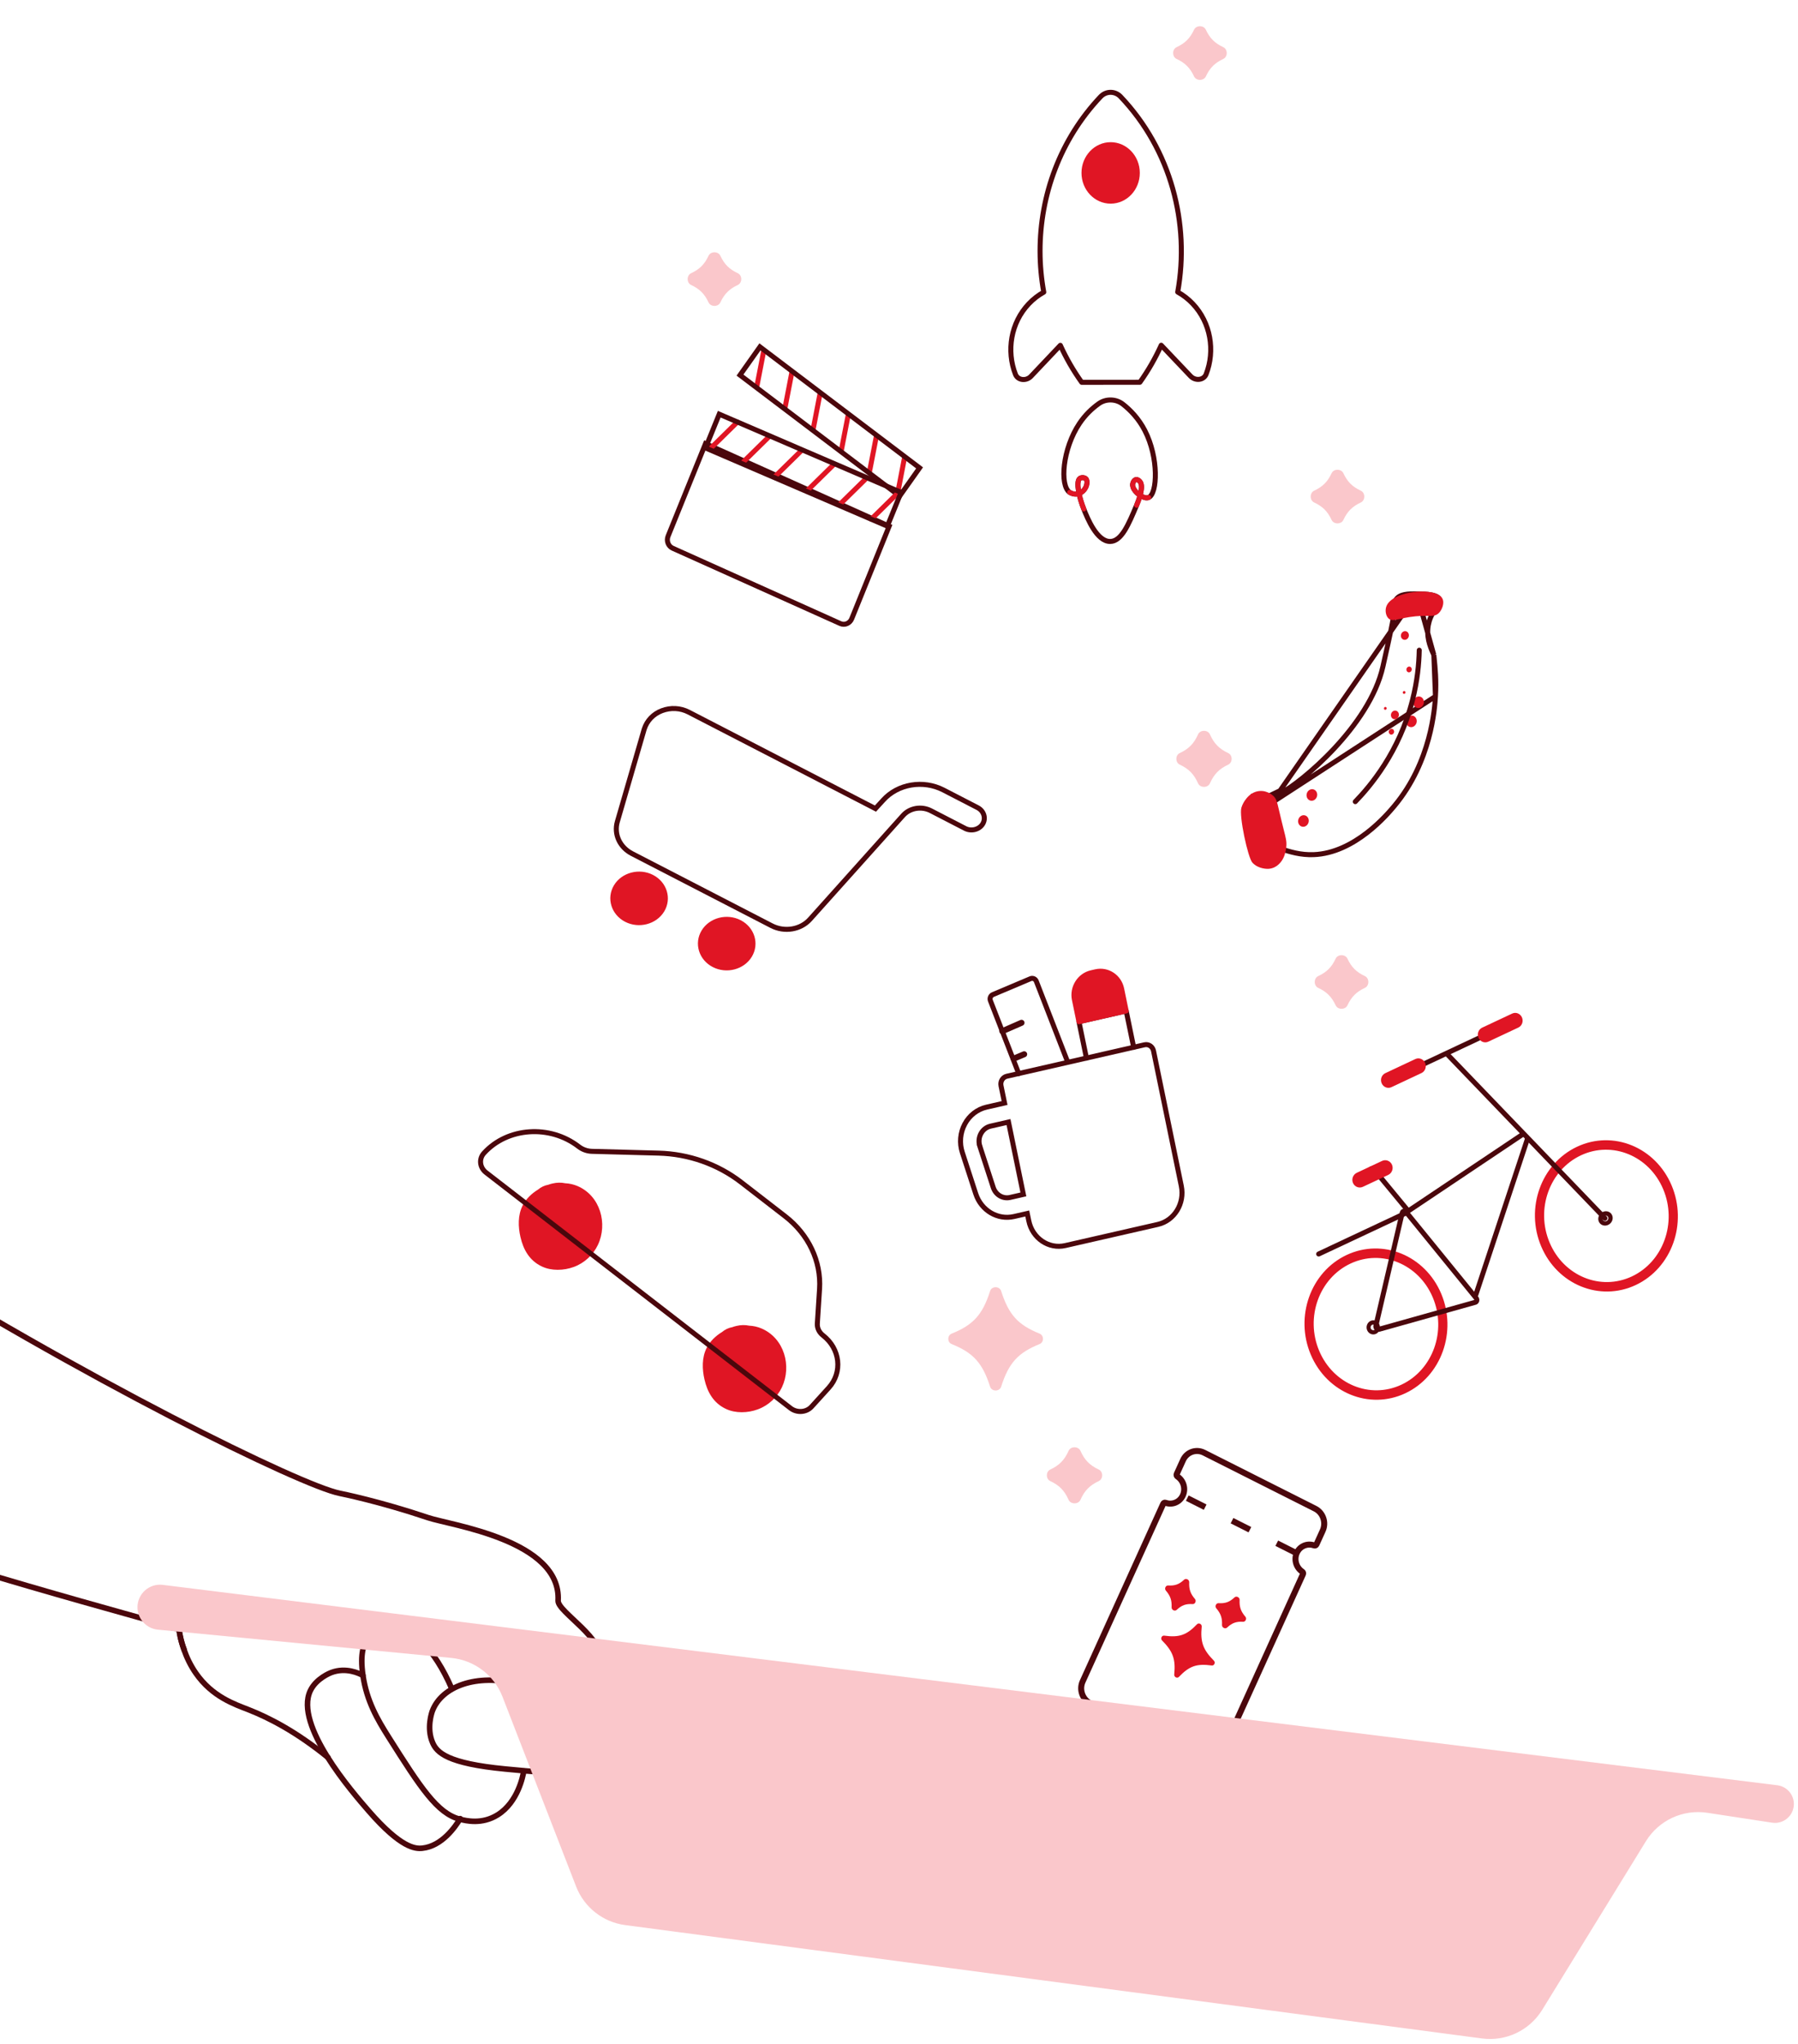 <?xml version="1.0" encoding="utf-8"?><svg width="323" height="367" viewBox="0 0 323 367" fill="none" xmlns="http://www.w3.org/2000/svg">
<path d="M232.577 278.75L212.817 268.796" stroke="#4B070C" stroke-width="1.079" stroke-miterlimit="10" stroke-dasharray="3.6 5.4"/>
<path d="M234.07 282.687L219.592 314.599C218.931 316.055 217.245 316.655 215.825 315.939L195.868 305.886C194.447 305.171 193.831 303.411 194.492 301.955L208.97 270.043C209.042 269.884 209.219 269.806 209.381 269.866C210.595 270.309 211.943 269.756 212.495 268.54C213.047 267.323 212.609 265.871 211.519 265.153C211.373 265.058 211.32 264.864 211.392 264.704L212.525 262.208C213.185 260.752 214.871 260.152 216.292 260.867L236.249 270.92C237.669 271.636 238.285 273.396 237.625 274.852L236.492 277.348C236.42 277.507 236.243 277.585 236.08 277.526C234.867 277.083 233.518 277.635 232.966 278.852C232.414 280.068 232.852 281.521 233.942 282.238C234.088 282.334 234.142 282.528 234.07 282.687V282.687Z" stroke="#4B070C" stroke-width="1.079" stroke-miterlimit="10"/>
<path d="M215.881 292.103C215.926 291.646 215.349 291.356 215.04 291.679C213.175 293.631 211.838 294.096 209.143 293.725C208.696 293.663 208.426 294.259 208.752 294.586C210.718 296.564 211.214 297.952 210.944 300.707C210.9 301.164 211.476 301.455 211.786 301.131C213.651 299.18 214.988 298.714 217.683 299.085C218.13 299.147 218.4 298.552 218.074 298.224C216.107 296.247 215.611 294.858 215.881 292.103Z" fill="#E01524"/>
<path d="M213.634 284.132C213.656 283.667 213.054 283.364 212.724 283.674C211.83 284.514 211.062 284.791 209.85 284.717C209.407 284.69 209.137 285.284 209.436 285.631C210.251 286.578 210.529 287.382 210.47 288.643C210.448 289.108 211.05 289.411 211.38 289.101C212.274 288.26 213.042 287.984 214.253 288.058C214.697 288.085 214.967 287.49 214.668 287.144C213.852 286.197 213.575 285.393 213.634 284.132Z" fill="#E01524"/>
<path d="M222.69 287.31C222.712 286.845 222.109 286.542 221.78 286.852C220.886 287.692 220.118 287.969 218.906 287.895C218.463 287.868 218.193 288.463 218.491 288.809C219.307 289.756 219.585 290.56 219.526 291.821C219.504 292.286 220.106 292.589 220.436 292.279C221.33 291.439 222.097 291.162 223.309 291.236C223.753 291.263 224.023 290.668 223.724 290.322C222.908 289.375 222.63 288.571 222.69 287.31Z" fill="#E01524"/>
<path d="M257.87 125.055L257.87 125.056C257.743 127.094 257.132 136.788 250.489 144.733C249.87 145.473 248.094 147.595 245.536 149.567C242.974 151.543 239.67 153.335 235.995 153.475C233.631 153.565 231.69 152.95 230.206 152.471C230.143 151.943 230.002 151.392 229.804 150.62C229.789 150.562 229.773 150.503 229.758 150.442C229.475 149.328 229.27 148.455 229.108 147.759C229.087 147.671 229.067 147.585 229.048 147.502C228.916 146.934 228.812 146.488 228.717 146.132C228.608 145.724 228.502 145.406 228.362 145.139C228.216 144.861 228.042 144.653 227.816 144.451C227.816 144.451 227.816 144.451 227.816 144.451L227.507 144.784L257.87 125.055ZM257.87 125.055C258.053 122.158 257.812 119.852 257.637 118.173C257.616 117.977 257.597 117.79 257.579 117.611M257.87 125.055L257.579 117.611M257.579 117.611C257.53 117.497 257.48 117.387 257.427 117.271L257.426 117.269C256.919 116.139 256.129 114.236 256.651 111.963L256.652 111.963C256.942 110.704 257.538 109.824 257.992 109.152C258 109.14 258.008 109.129 258.015 109.118C258.25 108.77 258.424 108.508 258.529 108.265C258.627 108.038 258.647 107.864 258.601 107.69L258.601 107.69C258.498 107.301 258.053 107.01 257.198 106.839C256.382 106.676 255.393 106.663 254.537 106.653L257.579 117.611ZM229.945 141.995L230.142 142.388C231.912 141.486 235.877 138.486 239.688 134.403C243.501 130.319 247.229 125.08 248.438 119.678C249.09 116.767 249.579 114.579 249.9 113.029C250.061 112.254 250.181 111.634 250.259 111.16C250.335 110.699 250.377 110.339 250.366 110.107L250.366 110.104C250.365 110.085 250.364 110.067 250.363 110.048C250.324 109.357 250.268 108.363 250.815 107.621L250.815 107.62C251.16 107.15 251.674 106.897 252.331 106.768C252.999 106.636 253.755 106.643 254.537 106.653L229.945 141.995ZM229.945 141.995L230.142 142.388C229.102 142.919 228.431 143.241 228.017 143.431C227.811 143.527 227.668 143.589 227.575 143.628C227.529 143.648 227.495 143.662 227.472 143.671L227.444 143.682L227.436 143.685L227.434 143.686L227.433 143.687L227.432 143.687L227.432 143.687C227.432 143.687 227.432 143.687 227.283 143.273M229.945 141.995L227.283 143.273M227.283 143.273L227.432 143.687L227.428 143.688C227.251 143.753 227.081 143.811 226.919 143.865L227.283 143.273Z" stroke="#4B070C" stroke-width="0.899"/>
<path d="M229.275 155.526L229.278 155.511" stroke="#E01524" stroke-width="0.899" stroke-miterlimit="10"/>
<path d="M224.72 142.969C224.771 142.971 224.816 142.972 224.86 142.973" stroke="#E01524" stroke-width="0.899" stroke-miterlimit="10"/>
<path d="M254.234 110.682C251.287 110.959 250.1 111.827 249.36 110.974C248.938 110.488 248.794 109.601 249.05 108.897C250.105 105.981 258.363 105.279 259.194 107.657C259.447 108.384 259.081 109.417 258.56 109.999C257.738 110.92 256.794 110.436 254.235 110.678L254.234 110.682Z" fill="#E01524"/>
<path d="M252.223 114.888C251.836 114.814 251.592 114.411 251.679 113.987C251.766 113.564 252.15 113.281 252.537 113.355C252.924 113.429 253.167 113.833 253.081 114.256C252.994 114.68 252.61 114.963 252.223 114.888Z" fill="#E01524"/>
<path d="M253.03 120.735C252.77 120.685 252.607 120.415 252.665 120.132C252.723 119.849 252.98 119.66 253.24 119.71C253.5 119.759 253.663 120.029 253.605 120.313C253.547 120.596 253.29 120.785 253.03 120.735Z" fill="#E01524"/>
<path d="M252.191 124.603C252.061 124.578 251.979 124.443 252.008 124.302C252.037 124.161 252.166 124.067 252.296 124.092C252.426 124.117 252.508 124.252 252.48 124.393C252.451 124.534 252.322 124.628 252.191 124.603Z" fill="#E01524"/>
<path d="M254.627 127.133C254.111 127.034 253.786 126.495 253.902 125.93C254.018 125.364 254.53 124.986 255.047 125.085C255.563 125.184 255.888 125.723 255.772 126.289C255.657 126.854 255.144 127.232 254.627 127.133Z" fill="#E01524"/>
<path d="M235.461 143.784C234.944 143.685 234.619 143.146 234.735 142.58C234.851 142.014 235.363 141.636 235.88 141.735C236.396 141.835 236.721 142.373 236.605 142.939C236.49 143.505 235.977 143.883 235.461 143.784Z" fill="#E01524"/>
<path d="M253.342 130.563C252.826 130.464 252.501 129.925 252.617 129.36C252.732 128.794 253.245 128.416 253.761 128.515C254.278 128.614 254.603 129.153 254.487 129.719C254.371 130.284 253.859 130.663 253.342 130.563Z" fill="#E01524"/>
<path d="M233.945 148.457C233.428 148.358 233.103 147.819 233.219 147.253C233.335 146.688 233.847 146.31 234.364 146.409C234.88 146.508 235.205 147.047 235.09 147.612C234.974 148.178 234.461 148.556 233.945 148.457Z" fill="#E01524"/>
<path d="M250.432 129.151C250.045 129.076 249.801 128.673 249.888 128.25C249.975 127.826 250.359 127.543 250.746 127.617C251.133 127.692 251.377 128.095 251.29 128.519C251.203 128.942 250.819 129.225 250.432 129.151Z" fill="#E01524"/>
<path d="M248.807 127.464C248.677 127.439 248.595 127.305 248.624 127.164C248.653 127.022 248.782 126.928 248.912 126.953C249.042 126.978 249.124 127.113 249.096 127.254C249.067 127.395 248.938 127.489 248.807 127.464Z" fill="#E01524"/>
<path d="M249.86 131.916C249.6 131.866 249.437 131.597 249.495 131.313C249.553 131.03 249.81 130.841 250.07 130.891C250.33 130.941 250.493 131.211 250.435 131.494C250.377 131.777 250.12 131.966 249.86 131.916Z" fill="#E01524"/>
<path d="M254.96 116.76C254.908 119.248 254.613 122.285 253.761 125.655C251.384 135.056 246.138 141.21 243.47 143.959" stroke="#4B070C" stroke-width="0.899" stroke-linecap="round" stroke-linejoin="round"/>
<path d="M224.987 154.917C226.118 156.126 227.794 156.03 227.905 156.02C228.334 155.989 228.653 155.884 228.928 155.753C229.796 155.333 230.467 154.491 230.783 153.497C230.916 153.078 231.021 152.612 231.073 152.106C231.172 151.082 230.986 150.465 230.601 148.943C229.411 144.256 229.516 143.615 228.697 142.886C228.427 142.644 227.993 142.331 227.314 142.144C226.635 141.957 225.842 142.014 225.147 142.365C224.826 142.526 224.523 142.738 224.217 143.046C224.009 143.258 223.351 143.956 223.013 145.032C222.554 146.507 224.179 154.051 224.99 154.917L224.987 154.917Z" fill="#E01524"/>
<path d="M159.733 94.49L126.739 79.669L120.014 96.293C119.678 97.124 120.048 98.094 120.837 98.448L150.962 111.98C151.751 112.335 152.671 111.945 153.008 111.113L159.733 94.49V94.49Z" stroke="#4B070C" stroke-width="0.899" stroke-miterlimit="10"/>
<path d="M162.03 82.201C162.075 81.965 162.311 81.805 162.557 81.845C162.803 81.885 162.965 82.109 162.919 82.345L162.03 82.201ZM162.919 82.345L161.695 88.691L160.805 88.547L162.03 82.201L162.919 82.345Z" fill="#E01524"/>
<path d="M156.975 78.351C157.021 78.115 157.257 77.956 157.503 77.996C157.749 78.036 157.911 78.26 157.865 78.496L156.975 78.351ZM157.865 78.496L156.635 84.84L155.746 84.695L156.975 78.351L157.865 78.496Z" fill="#E01524"/>
<path d="M151.92 74.498C151.966 74.261 152.202 74.102 152.448 74.142C152.693 74.182 152.855 74.406 152.809 74.642L151.92 74.498ZM152.809 74.642L151.58 80.986L150.69 80.841L151.92 74.498L152.809 74.642Z" fill="#E01524"/>
<path d="M146.864 70.647C146.909 70.411 147.145 70.252 147.391 70.291C147.636 70.331 147.799 70.555 147.753 70.791L146.864 70.647ZM147.753 70.791L146.529 77.137L145.639 76.993L146.864 70.647L147.753 70.791Z" fill="#E01524"/>
<path d="M141.807 66.796C141.853 66.559 142.089 66.4 142.334 66.44C142.58 66.48 142.742 66.703 142.697 66.94L141.807 66.796ZM142.697 66.94L141.472 73.285L140.583 73.141L141.807 66.796L142.697 66.94Z" fill="#E01524"/>
<path d="M136.755 62.946C136.801 62.709 137.037 62.55 137.282 62.59C137.528 62.63 137.69 62.854 137.644 63.09L136.755 62.946ZM137.644 63.09L136.412 69.442L135.523 69.297L136.755 62.946L137.644 63.09Z" fill="#E01524"/>
<path d="M136.521 62.291L165.199 84.022L161.612 89.089L132.934 67.358L136.521 62.291Z" stroke="#4B070C" stroke-width="0.899" stroke-miterlimit="10"/>
<path d="M156.509 93.243L161.158 88.675" stroke="#E01524" stroke-width="0.899" stroke-miterlimit="10" stroke-linecap="round"/>
<path d="M150.771 90.666L155.42 86.098" stroke="#E01524" stroke-width="0.899" stroke-miterlimit="10" stroke-linecap="round"/>
<path d="M145.032 88.088L149.682 83.52" stroke="#E01524" stroke-width="0.899" stroke-miterlimit="10" stroke-linecap="round"/>
<path d="M139.294 85.51L143.943 80.942" stroke="#E01524" stroke-width="0.899" stroke-miterlimit="10" stroke-linecap="round"/>
<path d="M133.553 82.934L138.203 78.366" stroke="#E01524" stroke-width="0.899" stroke-miterlimit="10" stroke-linecap="round"/>
<path d="M127.817 80.355L132.467 75.787" stroke="#E01524" stroke-width="0.899" stroke-miterlimit="10" stroke-linecap="round"/>
<path d="M129.207 74.378L161.873 88.423L159.405 94.488L126.739 80.442L129.207 74.378Z" stroke="#4B070C" stroke-width="0.899" stroke-miterlimit="10"/>
<path d="M173.318 201.854C174.15 200.302 175.573 199.196 177.228 198.818L180.465 198.079L179.826 194.973C179.667 194.2 180.133 193.438 180.867 193.27L205.609 187.62C206.343 187.452 207.066 187.942 207.225 188.716L212.215 212.978C212.86 216.111 210.973 219.199 208 219.878L191.365 223.677C188.392 224.356 185.461 222.369 184.817 219.236L184.545 217.915L182.156 218.461C179.216 219.132 176.265 217.376 175.289 214.38L172.873 206.953C172.325 205.267 172.486 203.408 173.318 201.857L173.318 201.854ZM176.015 205.814L178.431 213.241C178.86 214.562 180.159 215.331 181.452 215.035L183.844 214.489L181.172 201.496L177.934 202.236C176.41 202.584 175.514 204.258 176.018 205.813L176.015 205.814Z" stroke="#4B070C" stroke-width="0.899" stroke-miterlimit="10"/>
<path d="M191.778 190.653L186.166 176.209C185.999 175.784 185.53 175.581 185.116 175.755L178.368 178.607C177.954 178.781 177.754 179.27 177.919 179.696L183.007 192.787" stroke="#4B070C" stroke-width="0.899" stroke-miterlimit="10" stroke-linecap="round" stroke-linejoin="round"/>
<path d="M183.509 183.672L180.06 185.179" stroke="#4B070C" stroke-width="1.079" stroke-miterlimit="10" stroke-linecap="round" stroke-linejoin="round"/>
<path d="M183.986 189.322L182.099 190.114" stroke="#4B070C" stroke-width="1.079" stroke-miterlimit="10" stroke-linecap="round" stroke-linejoin="round"/>
<path d="M195.172 190.009L193.828 183.475L202.313 181.537L203.658 188.071" stroke="#4B070C" stroke-width="0.899" stroke-miterlimit="10" stroke-linecap="round" stroke-linejoin="round"/>
<path d="M196.828 174.508L196.057 174.684C193.928 175.17 192.564 177.337 193.013 179.52L193.827 183.475L202.312 181.537L201.499 177.582C201.05 175.399 198.957 174.022 196.828 174.508Z" fill="#E01524" stroke="#E01524" stroke-width="0.899" stroke-miterlimit="10" stroke-linecap="round" stroke-linejoin="round"/>
<path d="M170.962 239.489C170.151 239.816 170.151 241.039 170.962 241.367C174.835 242.932 176.501 244.743 177.87 249.023C178.158 249.925 179.559 249.925 179.848 249.023C181.216 244.743 182.882 242.932 186.755 241.367C187.566 241.039 187.566 239.816 186.755 239.489C182.882 237.924 181.216 236.112 179.848 231.833C179.559 230.93 178.158 230.93 177.87 231.833C176.501 236.112 174.835 237.924 170.962 239.489Z" fill="#FAC7CB"/>
<path d="M188.674 263.899C187.859 264.281 187.859 265.588 188.674 265.97C190.297 266.73 191.229 267.677 191.965 269.333C192.341 270.178 193.721 270.178 194.097 269.333C194.833 267.677 195.765 266.73 197.388 265.97C198.203 265.588 198.203 264.281 197.388 263.899C195.765 263.139 194.833 262.192 194.097 260.537C193.721 259.691 192.341 259.691 191.965 260.537C191.229 262.192 190.297 263.139 188.674 263.899Z" fill="#FAC7CB"/>
<path d="M211.933 135.239C211.118 135.621 211.118 136.928 211.933 137.31C213.556 138.07 214.488 139.017 215.224 140.672C215.6 141.518 216.98 141.518 217.356 140.672C218.092 139.017 219.024 138.07 220.647 137.31C221.462 136.928 221.462 135.621 220.647 135.239C219.024 134.479 218.092 133.532 217.356 131.877C216.98 131.031 215.6 131.031 215.224 131.877C214.488 133.532 213.556 134.479 211.933 135.239Z" fill="#FAC7CB"/>
<path d="M236.08 88.118C235.252 88.503 235.252 89.848 236.08 90.234C237.607 90.946 238.502 91.841 239.214 93.369C239.6 94.197 240.946 94.197 241.331 93.369C242.043 91.841 242.938 90.946 244.466 90.234C245.293 89.848 245.293 88.503 244.466 88.118C242.938 87.405 242.043 86.51 241.331 84.982C240.946 84.154 239.6 84.154 239.214 84.982C238.502 86.51 237.607 87.405 236.08 88.118Z" fill="#FAC7CB"/>
<path d="M124.155 49.062C123.328 49.447 123.328 50.792 124.155 51.178C125.683 51.89 126.577 52.785 127.289 54.313C127.675 55.141 129.021 55.141 129.407 54.313C130.119 52.785 131.013 51.89 132.541 51.178C133.368 50.792 133.368 49.447 132.541 49.062C131.013 48.349 130.119 47.454 129.407 45.926C129.021 45.098 127.675 45.098 127.289 45.926C126.577 47.454 125.683 48.349 124.155 49.062Z" fill="#FAC7CB"/>
<path d="M211.37 8.471C210.543 8.857 210.543 10.201 211.37 10.587C212.898 11.299 213.793 12.194 214.504 13.723C214.89 14.551 216.236 14.551 216.622 13.723C217.334 12.194 218.228 11.299 219.756 10.587C220.583 10.201 220.583 8.857 219.756 8.471C218.228 7.759 217.334 6.864 216.622 5.335C216.236 4.507 214.89 4.507 214.504 5.335C213.793 6.864 212.898 7.759 211.37 8.471Z" fill="#FAC7CB"/>
<path d="M236.807 175.285C235.98 175.671 235.98 177.016 236.807 177.401C238.335 178.114 239.23 179.009 239.942 180.537C240.327 181.365 241.674 181.365 242.059 180.537C242.771 179.009 243.666 178.114 245.194 177.401C246.021 177.016 246.021 175.671 245.194 175.285C243.666 174.573 242.771 173.678 242.059 172.15C241.674 171.322 240.327 171.322 239.942 172.15C239.23 173.678 238.335 174.573 236.807 175.285Z" fill="#FAC7CB"/>
<path d="M197.389 72.484C198.678 71.565 200.481 71.612 201.723 72.584C203.054 73.627 204.541 75.145 205.655 77.295C208.186 82.177 207.946 88.681 206.341 89.339C205.574 89.653 204.233 88.742 203.72 87.873C203.612 87.69 203.395 87.31 203.484 86.866C203.546 86.559 203.763 86.175 204.086 86.123C204.414 86.071 204.7 86.393 204.774 86.477C205.54 87.345 204.544 89.876 204.184 90.733C202.723 94.216 201.474 97.194 199.458 97.234C197.05 97.281 195.371 93.103 194.682 91.39C193.877 89.386 193.191 86.448 194 85.902C194.258 85.728 194.802 85.707 195.072 85.992C195.299 86.23 195.269 86.616 195.257 86.778C195.192 87.613 194.51 88.477 193.661 88.684C193.086 88.825 192.49 88.648 192.157 88.42C190.332 87.171 190.886 80.56 193.92 76.042C194.957 74.496 196.186 73.343 197.389 72.484Z" stroke="#4B070C" stroke-width="0.899" stroke-miterlimit="10"/>
<path d="M206.35 89.338C205.583 89.652 204.242 88.742 203.729 87.872C203.621 87.689 203.404 87.309 203.494 86.865C203.555 86.559 203.772 86.174 204.095 86.123C204.423 86.071 204.709 86.392 204.783 86.476C205.549 87.344 204.553 89.875 204.194 90.732M194.692 91.389C193.886 89.385 193.201 86.447 194.009 85.901C194.267 85.728 194.812 85.706 195.082 85.991C195.309 86.229 195.279 86.615 195.266 86.777C195.202 87.613 194.519 88.476 193.67 88.683C193.095 88.824 192.499 88.647 192.167 88.42" stroke="#E01524" stroke-width="0.899" stroke-miterlimit="10" stroke-linecap="round"/>
<path d="M184.811 54.562C185.616 53.713 186.525 53.01 187.507 52.468C187.064 50.034 186.841 47.566 186.839 45.096C186.832 35.062 190.456 25.025 197.716 17.363C198.211 16.84 198.86 16.579 199.51 16.578C200.159 16.578 200.809 16.838 201.305 17.36C210.366 26.892 213.786 40.122 211.567 52.448C212.549 52.988 213.459 53.689 214.266 54.538C217.511 57.952 218.315 62.983 216.674 67.198C216.246 68.299 214.726 68.435 213.89 67.556L208.605 61.995C207.557 64.31 206.282 66.54 204.778 68.645L194.321 68.654C192.814 66.551 191.536 64.323 190.484 62.011L185.207 67.58C184.373 68.461 182.852 68.327 182.422 67.227C180.775 63.015 181.571 57.982 184.811 54.562Z" stroke="#4B070C" stroke-width="0.899" stroke-linecap="round" stroke-linejoin="round"/>
<path d="M199.525 36.572C196.632 36.575 194.286 34.105 194.283 31.057C194.281 28.009 196.624 25.536 199.517 25.534C202.41 25.531 204.756 28 204.759 31.049C204.761 34.097 202.418 36.57 199.525 36.572Z" fill="#E01524"/>
<path d="M131.545 238.332C131.801 238.237 132.058 238.162 132.317 238.105C133.113 237.915 133.873 237.914 134.593 238.063C135.356 238.1 136.098 238.265 136.799 238.562C140.909 240.323 142.26 245.329 140.468 249.126C139.629 250.888 138.09 252.372 136.137 253.091C134.327 253.757 132.128 253.821 130.422 253.016C128.158 251.968 127.065 249.951 126.556 247.727C126.135 245.912 126.056 243.78 126.959 242.031C127.546 240.89 128.528 239.921 129.701 239.206C130.242 238.75 130.87 238.451 131.545 238.332Z" fill="#E01524"/>
<path d="M98.49 212.756C98.746 212.661 99.003 212.586 99.262 212.53C100.058 212.34 100.818 212.338 101.538 212.487C102.301 212.525 103.043 212.691 103.744 212.987C107.853 214.749 109.204 219.756 107.411 223.552C106.572 225.314 105.033 226.797 103.08 227.516C101.269 228.181 99.07 228.245 97.365 227.44C95.1 226.391 94.008 224.374 93.499 222.15C93.078 220.335 93 218.203 93.904 216.454C94.491 215.313 95.473 214.345 96.645 213.629C97.186 213.174 97.815 212.875 98.49 212.756Z" fill="#E01524"/>
<path d="M86.936 207.08C91.162 202.426 98.787 201.904 103.97 205.914C104.645 206.435 105.488 206.732 106.358 206.756L118.319 207.076C123.725 207.221 128.96 209.069 133.149 212.309L141.067 218.434C145.254 221.673 147.546 226.522 147.228 231.467L146.828 237.667C146.775 238.476 147.15 239.269 147.836 239.8C150.947 242.207 151.414 246.424 148.877 249.218L145.793 252.614C144.854 253.649 143.16 253.765 142.008 252.873L87.32 210.567C86.168 209.676 85.996 208.116 86.935 207.081L86.936 207.08Z" stroke="#4B070C" stroke-width="0.899" stroke-miterlimit="10"/>
<path d="M118.916 127.622C120.487 127.032 122.221 127.113 123.716 127.884L157.269 145.207L158.644 143.702C161.282 140.762 165.85 139.993 169.49 141.872L175.63 145.042C176.744 145.617 177.157 146.938 176.54 147.956C175.923 148.973 174.488 149.34 173.374 148.765L167.234 145.595C165.55 144.726 163.448 145.074 162.232 146.434L145.515 165.076C143.844 166.95 140.943 167.44 138.607 166.234L113.53 153.287C111.33 152.151 110.255 149.804 110.9 147.563L115.734 130.932C116.22 129.423 117.346 128.213 118.916 127.622Z" stroke="#4B070C" stroke-width="0.899"/>
<path d="M132.856 165.649C135.126 166.821 135.942 169.486 134.672 171.582C133.402 173.678 130.515 174.432 128.244 173.259C125.973 172.087 125.157 169.422 126.427 167.325C127.697 165.229 130.585 164.476 132.856 165.649Z" fill="#E01524" stroke="#E01524" stroke-width="0.899"/>
<path d="M117.114 157.522C119.385 158.695 120.201 161.36 118.931 163.456C117.661 165.552 114.774 166.305 112.503 165.133C110.232 163.96 109.416 161.295 110.686 159.199C111.956 157.103 114.844 156.35 117.114 157.522Z" fill="#E01524" stroke="#E01524" stroke-width="0.899"/>
<path fill-rule="evenodd" clip-rule="evenodd" d="M242.106 225.773C248.347 222.842 255.678 225.845 258.484 232.478C261.289 239.112 258.506 246.864 252.265 249.794C246.024 252.725 238.693 249.722 235.887 243.089C233.082 236.456 235.865 228.704 242.106 225.773ZM242.415 226.505C236.552 229.258 233.939 236.536 236.574 242.767C239.209 248.998 246.092 251.816 251.955 249.063C257.819 246.309 260.432 239.032 257.797 232.801C255.162 226.57 248.273 223.754 242.415 226.505Z" fill="#E01524" stroke="#E01524" stroke-width="0.899" stroke-linecap="round" stroke-linejoin="round"/>
<path d="M265.07 233.845C265.055 233.852 265.04 233.857 265.024 233.861L247.746 238.709C247.595 238.751 247.424 238.694 247.304 238.56C247.183 238.426 247.132 238.239 247.171 238.072L251.896 217.808C251.933 217.646 252.05 217.53 252.201 217.504C252.352 217.477 252.514 217.546 252.625 217.682L265.177 233.098C265.282 233.227 265.326 233.397 265.295 233.551C265.267 233.687 265.184 233.796 265.07 233.845Z" stroke="#4B070C" stroke-width="0.899" stroke-linecap="round" stroke-linejoin="round"/>
<path fill-rule="evenodd" clip-rule="evenodd" d="M246.212 237.21C246.817 236.926 247.53 237.209 247.802 237.853C248.074 238.496 247.797 239.244 247.192 239.528C246.587 239.812 245.872 239.523 245.602 238.886C245.333 238.248 245.601 237.497 246.212 237.21ZM246.506 237.906C246.264 238.019 246.154 238.321 246.262 238.576C246.37 238.831 246.656 238.946 246.898 238.833C247.14 238.719 247.25 238.417 247.142 238.163C247.034 237.908 246.748 237.792 246.506 237.906Z" fill="#4B070C"/>
<path fill-rule="evenodd" clip-rule="evenodd" d="M283.5 206.336C289.741 203.405 297.072 206.408 299.878 213.041C302.683 219.674 299.9 227.426 293.659 230.357C287.418 233.288 280.086 230.285 277.281 223.652C274.476 217.019 277.259 209.267 283.5 206.336ZM283.809 207.067C277.946 209.821 275.332 217.099 277.968 223.329C280.603 229.56 287.486 232.379 293.349 229.625C299.213 226.872 301.826 219.594 299.191 213.363C296.556 207.132 289.667 204.317 283.809 207.067Z" fill="#E01524" stroke="#E01524" stroke-width="0.899" stroke-linecap="round" stroke-linejoin="round"/>
<path fill-rule="evenodd" clip-rule="evenodd" d="M287.923 217.644C288.589 217.331 289.341 217.596 289.613 218.239C289.885 218.882 289.569 219.649 288.903 219.962C288.237 220.274 287.483 220.004 287.213 219.366C286.943 218.729 287.257 217.956 287.923 217.644ZM288.217 218.339C287.953 218.463 287.825 218.773 287.933 219.028C288.041 219.283 288.345 219.39 288.609 219.266C288.873 219.142 289.001 218.832 288.893 218.577C288.785 218.322 288.481 218.215 288.217 218.339Z" fill="#4B070C"/>
<path d="M246.165 210.65C246.003 210.465 246.008 210.179 246.179 210.004C246.359 209.818 246.638 209.818 246.807 209.985L252.988 217.471C253.005 217.463 253.026 217.446 253.041 217.432L273.546 203.699L273.558 203.693M265.13 232.488L265.137 232.471L274.368 204.599" stroke="#4B070C" stroke-width="0.899" stroke-linecap="round" stroke-linejoin="round"/>
<path d="M259.996 189.324L288.31 218.764L288.321 218.773" stroke="#4B070C" stroke-width="0.899" stroke-linecap="round" stroke-linejoin="round"/>
<path d="M243.934 211.013L248.466 208.885C248.922 208.671 249.453 208.873 249.654 209.348C249.854 209.822 249.642 210.374 249.186 210.588L244.654 212.716C244.198 212.93 243.667 212.728 243.467 212.253C243.266 211.779 243.478 211.227 243.934 211.013Z" fill="#E01524" stroke="#E01524" stroke-width="0.899"/>
<path d="M236.895 225.19L252.781 217.73" stroke="#4B070C" stroke-width="0.899" stroke-linecap="round" stroke-linejoin="round"/>
<path d="M254.147 191.832L267.898 185.375" stroke="#4B070C" stroke-width="0.899" stroke-linecap="round" stroke-linejoin="round"/>
<path d="M249.049 193.125L254.451 190.588C254.875 190.389 255.399 190.583 255.604 191.067C255.809 191.551 255.595 192.091 255.172 192.29L249.769 194.827C249.345 195.026 248.822 194.832 248.617 194.348C248.412 193.863 248.625 193.324 249.049 193.125Z" fill="#E01524" stroke="#E01524" stroke-width="0.899"/>
<path d="M266.447 184.955L271.85 182.418C272.273 182.219 272.797 182.413 273.002 182.897C273.207 183.382 272.994 183.922 272.57 184.121L267.167 186.657C266.744 186.856 266.22 186.663 266.015 186.178C265.81 185.694 266.024 185.154 266.447 184.955Z" fill="#E01524" stroke="#E01524" stroke-width="0.899"/>
<path d="M73.045 292.607C78.358 296.839 78.545 289.692 85.163 293.295C87.024 299.741 106.718 302.815 107.81 298.571C108.903 294.327 100.155 289.468 100.261 287.445C100.851 276.57 80.912 273.888 76.928 272.55C68.072 269.57 61.343 268.236 61.036 268.169C47.332 265.448 -93.378 192.838 -120 138.113" stroke="#4B070C" stroke-linecap="round" stroke-linejoin="round"/>
<path d="M58.914 315.599C53.202 310.958 48.335 308.474 44.662 307.029C42.184 306.054 38.137 304.729 35.173 300.454C33.243 297.669 32.469 294.647 32.116 292.514" stroke="#4B070C" stroke-linecap="round" stroke-linejoin="round"/>
<path d="M-112.272 228.452C-101.967 257.986 18.099 288.167 32.116 292.515" stroke="#4B070C" stroke-linecap="round" stroke-linejoin="round"/>
<path d="M33.103 296.294C32.766 295.474 32.359 294.24 32.202 292.689C32.113 291.83 31.731 287.926 33.506 286.564C33.959 286.214 34.737 285.898 35.235 286.268C35.879 286.745 35.733 288.105 35.7 288.443C35.511 290.234 34.237 291.88 32.797 292.301C32.106 292.503 31.395 292.415 31.313 292.404C30.784 292.334 30.444 292.171 30.002 291.994C29.49 291.789 28.737 291.521 27.761 291.289" stroke="#4B070C" stroke-linecap="round" stroke-linejoin="round"/>
<path d="M113.673 307.301C113.308 309.526 112.448 312.727 110.192 315.213C106.652 319.113 101.307 318.686 90.757 317.672C80.355 316.673 78.501 314.722 77.731 312.982C76.561 310.325 77.599 307.456 77.669 307.261C79.338 302.838 85.567 300.497 93.013 302.384" stroke="#4B070C" stroke-linecap="round" stroke-linejoin="round"/>
<path d="M94.094 318.045C93.945 318.911 93.059 323.606 89.425 325.894C86.6 327.676 83.728 326.988 82.597 326.688C78.546 325.637 75.571 321.051 69.791 311.912C67.797 308.761 65.894 305.487 65.206 300.917C64.579 296.747 65.495 295.066 65.895 294.454C67.184 292.498 69.332 292.182 69.757 292.122C73.616 291.558 78.092 296.085 81.159 303.244" stroke="#4B070C" stroke-linecap="round" stroke-linejoin="round"/>
<path d="M82.675 326.586C81.814 328.002 79.418 331.536 75.85 331.899C74.608 332.026 72.044 331.884 66.254 325.232C63.289 321.821 52.831 309.799 55.743 303.623C56.791 301.406 59.335 300.418 59.514 300.351C62.158 299.362 64.505 300.495 65.198 300.864" stroke="#4B070C" stroke-linecap="round" stroke-linejoin="round"/>
<g style="mix-blend-mode:multiply">
<path d="M29.242 284.608L319.28 320.593C320.98 320.803 322.256 322.248 322.256 323.96C322.256 326.038 320.405 327.628 318.35 327.315L306.707 325.537C302.338 324.87 297.994 326.882 295.678 330.646L277.046 360.924C274.772 364.62 270.537 366.633 266.235 366.064L112.308 345.703C108.326 345.177 104.948 342.522 103.495 338.778L90.27 304.697C88.766 300.822 85.207 298.126 81.07 297.727L28.357 292.649C26.282 292.449 24.699 290.706 24.699 288.622C24.699 286.191 26.829 284.309 29.242 284.608Z" fill="#FAC7CB"/>
</g>
</svg>
